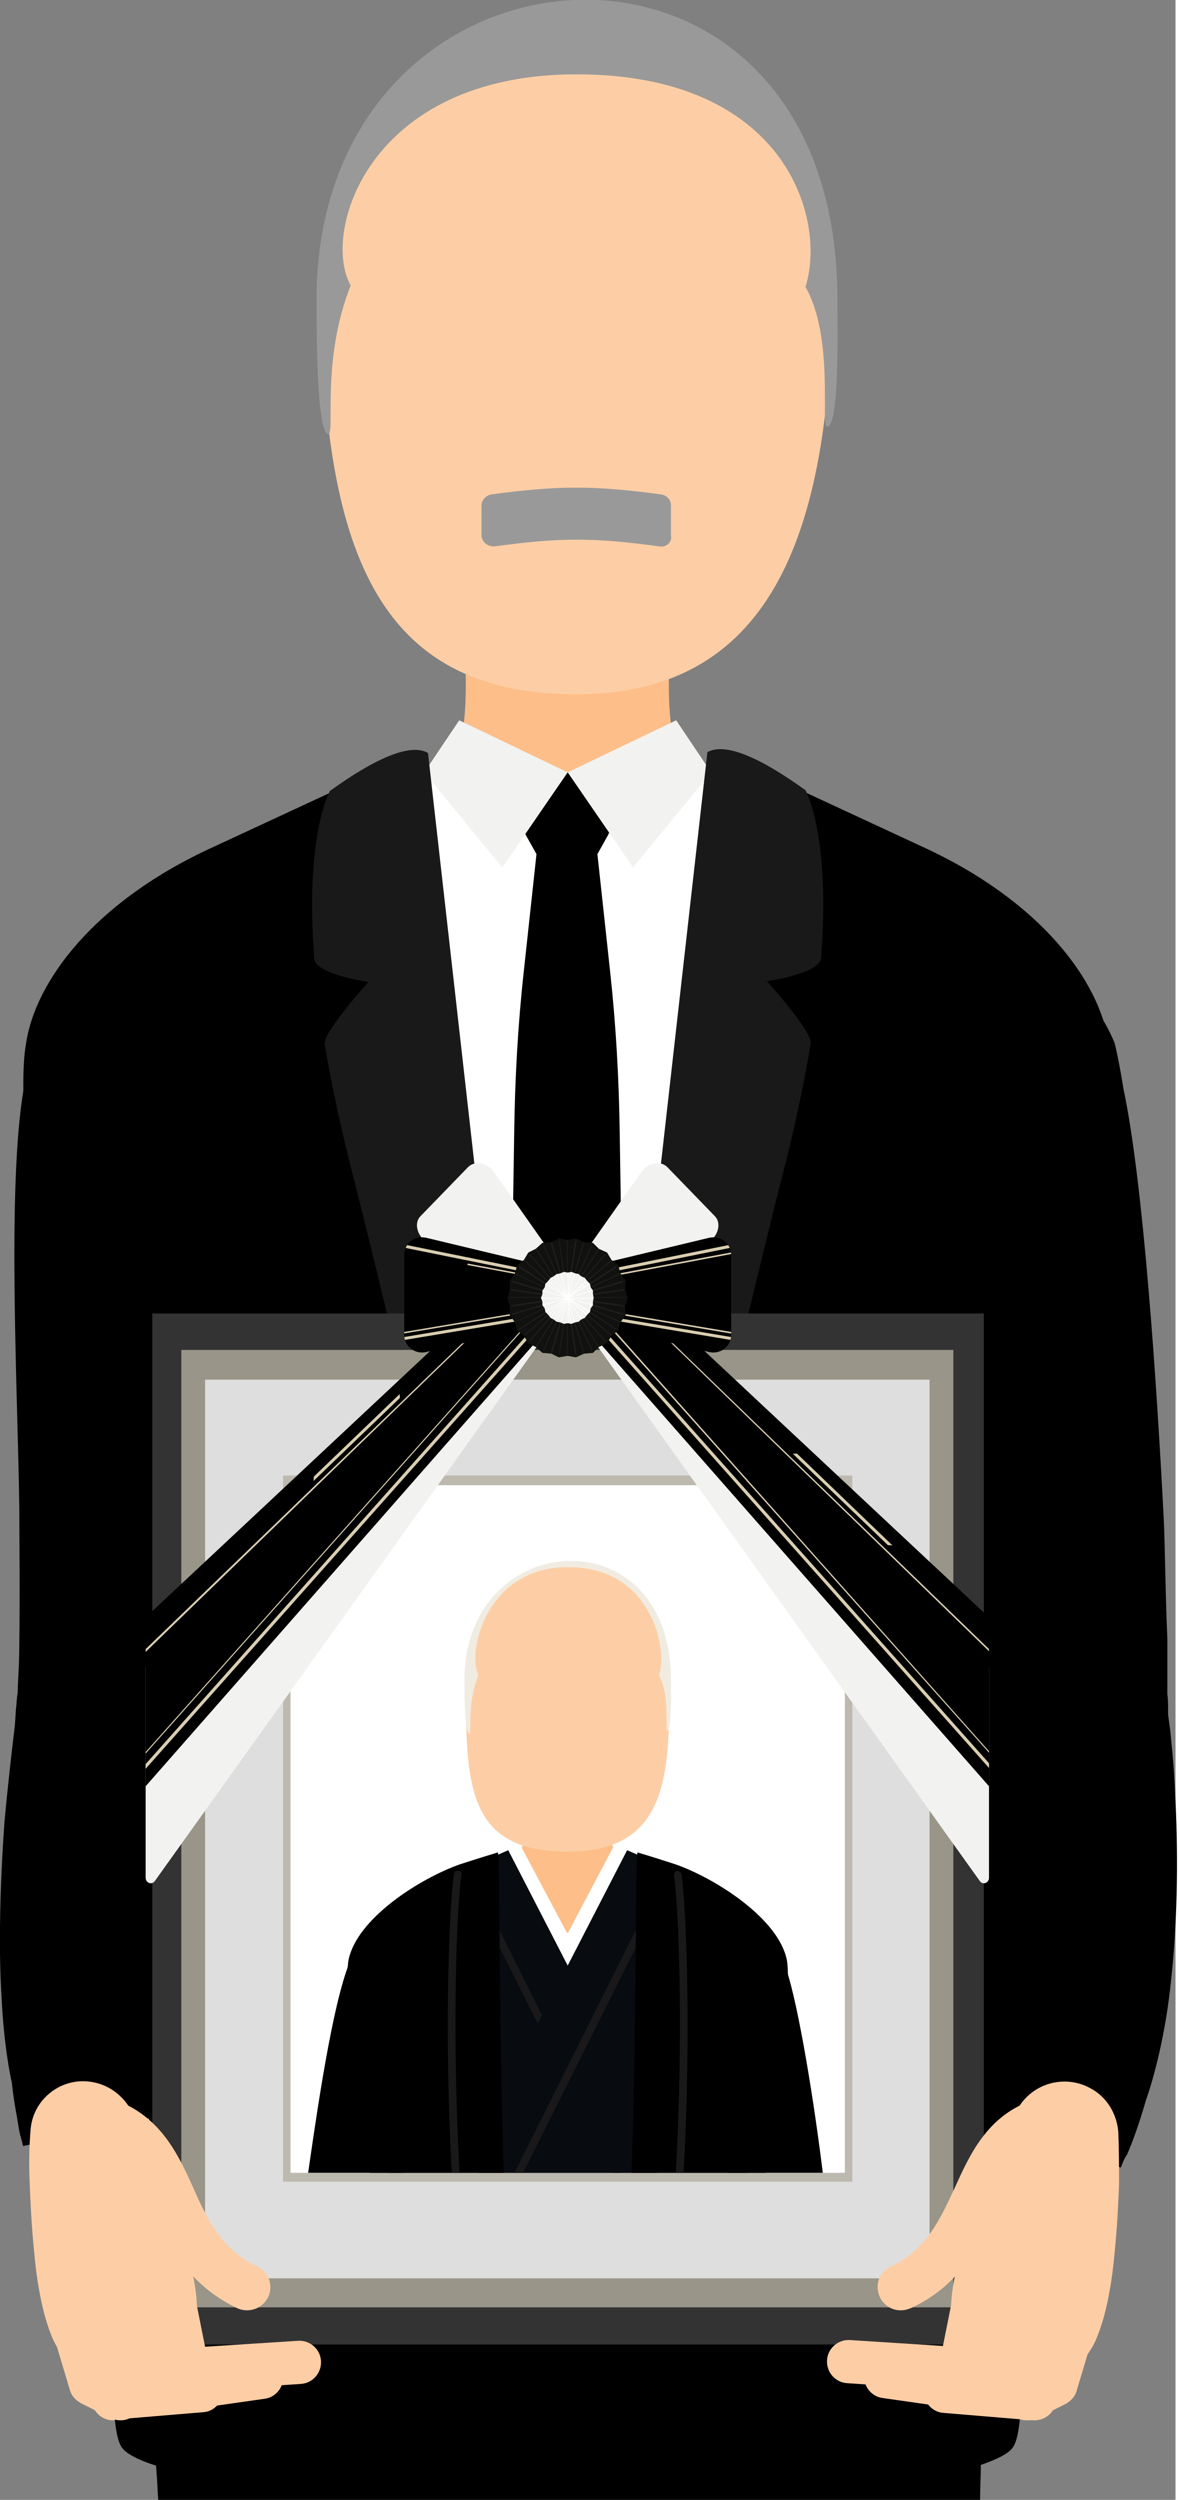 <?xml version="1.0" encoding="utf-8"?>
<!-- Generator: Adobe Illustrator 26.2.1, SVG Export Plug-In . SVG Version: 6.00 Build 0)  -->
<svg version="1.1" id="レイヤー_1" xmlns="http://www.w3.org/2000/svg" xmlns:xlink="http://www.w3.org/1999/xlink" x="0px"
	 y="0px" viewBox="0 0 158.2 336.3" style="enable-background:new 0 0 158.2 336.3;" xml:space="preserve" preserveAspectRatio="xMinYMid" width="159" height="337">
<rect x="0" y="0" width="158.2" height="336.3" fill="#808080" stroke="none"/>
<style type="text/css">
	.st0{fill:#FDBE89;}
	.st1{fill:#FFFFFF;}
	.st2{fill:#F2F2F0;}
	.st3{fill:#191919;}
	.st4{fill:#FDCEA5;}
	.st5{fill:#999999;}
	.st6{fill:#333333;}
	.st7{fill:#999588;}
	.st8{fill:#DEDEDE;}
	.st9{fill:#BDB9AE;}
	.st10{clip-path:url(#SVGID_00000173850224036631205320000012700750890239163833_);fill:#DACEB1;}
	.st11{clip-path:url(#SVGID_00000011006042663295836890000015874649372888882856_);fill:#DACEB1;}
	.st12{clip-path:url(#SVGID_00000017513815550916333100000017520093063249245836_);fill:#DACEB1;}
	.st13{clip-path:url(#SVGID_00000089536542966304362080000017227020592098130084_);fill:#DACEB1;}
	.st14{fill:#11110F;}
	.st15{fill:#1E1E1E;}
	.st16{clip-path:url(#SVGID_00000114766221489917972830000013012077297206617508_);}
	.st17{fill:#080B0F;}
	.st18{fill:#F0ECE2;}
</style>
<path class="st0" d="M90.1,87.8c-4.6,1.2-22.9,1.2-27.5,0c0.4,12.2,0.5,25.2-24.4,30.5l38.1,12.8v0l38.2-12.8
	C89.6,113,89.7,100,90.1,87.8z"/>
<path class="st1" d="M92.9,102.7l-16.5,1.2l-16.5-1.2c-5.2,2.3-16.9,6.2-27.8,12.1v190.3h88.6V114.8
	C109.7,108.9,98.1,105,92.9,102.7z"/>
<path d="M16.3,329.1c0.5,0.9,2.2,1.8,4.7,2.6l0.1,1.4c0.1,1.1,0.1,2.2,0.2,3.2h110.6c0-1.6,0.1-3.2,0.1-4.7c2.3-0.8,3.9-1.6,4.4-2.5
	c3.5-5.8-3.3-50.9,2.3-94.4c3.5-26.8,12.8-81.5,10.5-94.4c-1.2-8.2-9-19.1-25.3-26.5l-23.7-11l-0.2-0.1c0,0,0,0,0,0
	c-1.1-0.4-2.3,0.3-2.4,1.5L76.4,270.6L54.9,102.4c-0.7-0.1-1.5,0.1-2.2,0.4l-0.2,0.1l-23.7,11c-16.3,7.4-24.1,18.3-25.3,26.5
	c-2.3,12.8,7,67.6,10.5,94.4C19.7,278.2,12.8,323.2,16.3,329.1z"/>
<g>
	<g>
		<g>
			<path d="M82.9,108.5c0-2.8-3.7-5-7.8-4.5c-3,0.4-5.2,2.4-5.2,4.7l0,0c0,1.3,0.3,2.5,0.9,3.7l1.4,2.5l-1.7,15.7
				c-0.8,7.2-1.2,14.5-1.3,21.8l-2,127.5h18.2l-2-127.5c-0.1-7.3-0.5-14.5-1.3-21.8l-1.7-15.7l1.4-2.5c0.6-1.2,1-2.4,0.9-3.7
				L82.9,108.5z"/>
			<g>
				<polygon class="st2" points="85.2,116.7 76.4,103.9 91,96.9 95.7,103.9 				"/>
				<polygon class="st2" points="67.6,116.7 76.4,103.9 61.8,96.9 57.1,103.9 				"/>
			</g>
		</g>
		<g>
			<path class="st3" d="M105.1,158.9c-4.5,17.6-23.3,97.2-29.3,122.3c-0.1,0.6-1,0.4-0.9-0.2l20.3-179.8c3.4-2,11.2,3.7,13.2,5.1
				c0,0,3.4,5.9,2.1,22.6c-0.2,2.1-7.3,3.1-7.3,3.1s6.2,6.8,5.9,8.4C108.2,145.8,106.9,152,105.1,158.9z"/>
			<g>
				<path class="st3" d="M47.7,158.9c4.5,17.6,23.3,97.2,29.3,122.3c0.1,0.6,1,0.4,0.9-0.2L57.6,101.3c-3.4-2-11.2,3.7-13.2,5.1
					c0,0-3.4,5.9-2.1,22.6c0.2,2.1,7.3,3.1,7.3,3.1s-6.2,6.8-5.9,8.4C44.6,145.8,45.9,152,47.7,158.9z"/>
			</g>
		</g>
		<g>
			<ellipse class="st3" cx="74.5" cy="297.3" rx="3.7" ry="4.7"/>
		</g>
	</g>
</g>
<g>
	<g>
		<path class="st4" d="M77.6,93.4c26.9,0,34.4-22.9,34.4-55.8c0,0-1.9-35.8-34.4-35.8c-32.5,0-34.4,35.8-34.4,35.8
			C43.2,74.1,50.7,93.4,77.6,93.4z"/>
		<path class="st5" d="M112.7,40.3c0-56.1-70.1-51.4-70.1,0c0,4.1,0,18.1,1.6,18.1c0.9,0-1-10,3-20c-4-7,2.3-28.4,30.4-28.4
			s33.7,19.4,30.8,28.6c3.9,6.8,2,18.8,2.9,18.8C113,57.4,112.7,44.4,112.7,40.3z"/>
	</g>
	<g>
		<path class="st5" d="M88.7,73.5c-8.8-1.2-13.3-1.2-22.1,0c-0.9,0.1-1.8-0.6-1.8-1.5c0-1.6,0-2.4,0-4c0-0.7,0.6-1.4,1.4-1.5
			c9-1.2,13.7-1.2,22.7,0c0.8,0.1,1.4,0.7,1.4,1.5c0,1.6,0,2.4,0,4C90.5,73,89.6,73.7,88.7,73.5z"/>
	</g>
</g>
<g>
	<path d="M33.7,205.3c1-17.8,0.9-45.2-1.1-58.1c-0.3-2.5-0.6-4.6-0.9-6.3c-5.3-15-21.6-16.9-26.9-2.1c-0.7,1.8-1.2,4.4-1.6,7.6
		c-2.3,13.3-0.8,41-0.6,56.5c0,4.2,0.1,10.9,0,18.3c0,1.9-0.1,3.7-0.2,5.6c0,0.5,0,1-0.1,1.4l-0.1,1.2c-0.1,0.8-0.1,1.5-0.2,2.7
		c-0.5,4.2-1,8.6-1.4,13C0,253.6-0.2,262,0.2,268.5c0.3,6.5,1.2,10.9,1.4,11.7c0.2,2,0.5,3.6,0.7,4.7c0.2,1.2,0.3,2,0.5,2.6
		c0.3,1.1,0.3,1.2,0.3,1.2l19.4-4.2c0,0-0.1-0.3-0.2-1.3c-0.1-0.5-0.1-1.1-0.2-2c-0.1-0.8-0.2-1.9-0.3-3.2c0-0.6,0-1.3,0.1-2.1
		c0.1-0.9,0.1-1.8,0.2-2.9c0-1.1,0.2-2.3,0.3-3.5c0.1-1.3,0.3-2.6,0.5-4.1c0.4-2.9,1-6.1,1.6-9.4c0.7-3.4,1.5-6.9,2.4-10.4
		c0.5-1.8,1-3.6,1.4-5.4c0.2-0.9,0.5-1.8,0.7-2.7l0.4-1.4c0.1-0.6,0.3-1.2,0.4-1.8c0.1-0.6,0.2-1.2,0.4-1.8l0.2-0.9
		c0.1-0.3,0.1-0.6,0.2-0.8c0.2-1,0.3-2,0.5-3c0.4-2,0.6-3.9,0.9-5.6C32.9,215.1,33.5,209.1,33.7,205.3z"/>
	<g>
		<polygon class="st1" points="20,285 6.3,288 6.9,290.8 20.5,287.3 		"/>
		<path class="st4" d="M21.9,291.6c-0.3-0.7-0.5-1.4-0.7-2.1l-0.7-2.2l-13.6,3.5l0.8,2.8c0.3,0.9,0.5,1.9,0.9,2.8
			c0.7,1.9,2.6,2.8,4.2,2l7-3.2C21.6,294.6,22.4,292.9,21.9,291.6z"/>
	</g>
</g>
<g>
	<path d="M156.6,204c-0.9-17.4-2.7-44.8-5.4-57.5c-0.4-2.5-0.8-4.6-1.2-6.2c-6.1-14.6-22.4-15.8-27-0.7c-0.6,1.9-0.9,4.5-1.2,7.7
		c-1.6,13.6,1.8,41.7,3.7,57.5c0.3,2.2,0.6,4.9,1,8.2c0.2,1.6,0.4,3.3,0.6,5.2c0.2,1.8,0.5,3.8,0.8,5.8c0.3,2,0.6,4.2,1,6.3
		c0.1,0.5,0.2,1.1,0.3,1.8c0.1,0.6,0.2,1.2,0.4,1.9c0.1,0.6,0.3,1.3,0.4,1.8l0.4,1.4c1,3.9,1.8,7.8,2.5,11.6
		c1.4,7.7,2.1,14.9,2.1,20.1c0.1,5.3-0.4,8.5-0.5,9.1c-0.2,0.7-0.3,1.3-0.5,1.8c-0.1,0.5-0.3,1-0.4,1.3c-0.2,0.8-0.4,1.2-0.6,1.6
		c-0.3,0.7-0.3,0.7-0.3,0.7l18.1,8.2c0,0,0.1-0.1,0.2-0.4c0.1-0.3,0.3-0.8,0.7-1.4c0.6-1.4,1.5-3.7,2.5-7.2
		c1.1-3.1,2.7-9.1,3.4-16.2c0.8-7.2,1-15.7,0.6-24.1c-0.1-2.1-0.2-4.2-0.4-6.3c-0.1-1-0.2-2.1-0.3-3.1l-0.2-1.5l-0.1-0.8
		c0-0.2,0-0.4,0-0.6c0-0.7,0-1.4-0.1-2.1c0-0.8,0-1.7,0-2.5c0-0.8,0-1.7,0-2.5c0-0.9,0-1.7,0-2.5C156.8,213.6,156.8,207.7,156.6,204
		z"/>
	<g>
		<path class="st1" d="M148.4,290.7l-12.8-5.8c-0.3,0.6-0.6,1.3-0.9,1.8l12.2,6.9C147.5,292.7,148,291.7,148.4,290.7z"/>
		<path class="st4" d="M142.8,299.4c1.6-1.8,3-3.7,4.1-5.7l-12.2-6.9c-0.6,1.2-1.4,2.2-2.2,3.1c-0.2,0.2-0.3,0.5-0.4,0.8
			c-0.1,0.3-0.1,0.6-0.1,1c0.1,0.7,0.3,1.5,0.9,2.2l4.7,6.1c0.5,0.7,1.4,1,2.3,1c0.5,0,1-0.2,1.5-0.4
			C141.9,300.2,142.4,299.8,142.8,299.4z"/>
	</g>
</g>
<g>
	<g>
		<rect x="20.5" y="176.7" class="st6" width="111.9" height="138.7"/>
		<rect x="24.4" y="181.6" class="st7" width="103.9" height="128.8"/>
		<rect x="27.6" y="185.6" class="st8" width="97.5" height="120.9"/>
		<rect x="38.1" y="198.5" class="st9" width="76.6" height="95"/>
		<rect x="39.1" y="199.8" class="st1" width="74.6" height="92.5"/>
	</g>
	<g>
		<g>
			<path class="st2" d="M75.3,176.9l-54.5,76.2c-0.4,0.5-1.2,0.2-1.2-0.5v-28.3c0-0.2,0.1-0.4,0.3-0.6l43.7-47.3
				c0.4-0.3,0.8-0.4,1.3-0.4h10.1C75.4,176,75.6,176.5,75.3,176.9z"/>
			<g>
				<g>
					<defs>
						<path id="SVGID_5_" d="M75.3,176.9l-55.7,63.4v-22.4c0-0.2,0.1-0.4,0.3-0.6l43.7-40.9c0.4-0.3,0.8-0.4,1.3-0.4h10.1
							C75.4,176,75.6,176.5,75.3,176.9z"/>
					</defs>
					<use xlink:href="#SVGID_5_"  style="overflow:visible;"/>
					<clipPath id="SVGID_00000168078122745549888860000014785061679706675585_">
						<use xlink:href="#SVGID_5_"  style="overflow:visible;"/>
					</clipPath>
					
						<rect x="7.6" y="196.9" transform="matrix(0.721 -0.693 0.693 0.721 -124.284 85.576)" style="clip-path:url(#SVGID_00000168078122745549888860000014785061679706675585_);fill:#DACEB1;" width="73" height="0.4"/>
					<polygon style="clip-path:url(#SVGID_00000168078122745549888860000014785061679706675585_);fill:#DACEB1;" points="
						18.4,239.3 18.1,239 77.4,172.3 77.7,172.6 					"/>
					<polygon style="clip-path:url(#SVGID_00000168078122745549888860000014785061679706675585_);fill:#DACEB1;" points="
						18.8,236.8 18.7,236.7 75.6,172.8 75.7,172.9 					"/>
					<polygon style="clip-path:url(#SVGID_00000168078122745549888860000014785061679706675585_);fill:#DACEB1;" points="
						18.5,223.3 18.3,223.1 70.6,172.6 70.7,172.7 					"/>
				</g>
			</g>
			<path class="st2" d="M70.1,175.5l-12.7-8.4c-1.3-0.9-1.7-2.6-0.8-3.5l6.4-6.6c0.9-0.9,2.6-0.6,3.5,0.7l8.8,12.5
				c0.7,0.9,0.7,2.1,0,2.7l-2.4,2.5C72.2,176.1,71.1,176.1,70.1,175.5z"/>
			<g>
				<g>
					<defs>
						<path id="SVGID_4_" d="M71.5,178.5l-14.2,3.4c-1.5,0.3-2.9-0.8-2.9-2.3v-10.8c0-1.5,1.4-2.6,2.9-2.3l14.2,3.4
							c1.1,0.2,1.8,1.2,1.8,2.3v4.1C73.3,177.3,72.5,178.2,71.5,178.5z"/>
					</defs>
					<use xlink:href="#SVGID_4_"  style="overflow:visible;"/>
					<clipPath id="SVGID_00000150823360343095994780000006444493137203604885_">
						<use xlink:href="#SVGID_4_"  style="overflow:visible;"/>
					</clipPath>
					<polygon style="clip-path:url(#SVGID_00000150823360343095994780000006444493137203604885_);fill:#DACEB1;" points="
						76.9,172.4 53.2,167.6 53.3,167.2 77,172 					"/>
					<polygon style="clip-path:url(#SVGID_00000150823360343095994780000006444493137203604885_);fill:#DACEB1;" points="
						52.4,180.6 52.4,180.2 77.5,176 77.6,176.4 					"/>
					
						<rect x="65" y="158.6" transform="matrix(0.184 -0.983 0.983 0.184 -114.56 203.093)" style="clip-path:url(#SVGID_00000150823360343095994780000006444493137203604885_);fill:#DACEB1;" width="0.2" height="23.9"/>
					<polygon style="clip-path:url(#SVGID_00000150823360343095994780000006444493137203604885_);fill:#DACEB1;" points="
						53.1,179.6 53.1,179.4 74.5,175.8 74.5,176 					"/>
				</g>
			</g>
		</g>
		<g>
			<path class="st2" d="M77.4,176.9l54.5,76.2c0.4,0.5,1.2,0.2,1.2-0.5v-28.3c0-0.2-0.1-0.4-0.3-0.6l-43.7-47.3
				c-0.4-0.3-0.8-0.4-1.3-0.4H77.8C77.4,176,77.1,176.5,77.4,176.9z"/>
			<g>
				<g>
					<defs>
						<path id="SVGID_3_" d="M77.4,176.9l55.7,63.4v-22.4c0-0.2-0.1-0.4-0.3-0.6l-43.7-40.9c-0.4-0.3-0.8-0.4-1.3-0.4H77.8
							C77.4,176,77.1,176.5,77.4,176.9z"/>
					</defs>
					<use xlink:href="#SVGID_3_"  style="overflow:visible;"/>
					<clipPath id="SVGID_00000070087769832090773820000001420006692132320439_">
						<use xlink:href="#SVGID_3_"  style="overflow:visible;"/>
					</clipPath>
					
						<rect x="108.5" y="160.6" transform="matrix(0.693 -0.721 0.721 0.693 -108.763 138.971)" style="clip-path:url(#SVGID_00000070087769832090773820000001420006692132320439_);fill:#DACEB1;" width="0.4" height="73"/>
					<polygon style="clip-path:url(#SVGID_00000070087769832090773820000001420006692132320439_);fill:#DACEB1;" points="
						134.4,239.3 75.1,172.6 75.4,172.3 134.7,239 					"/>
					<polygon style="clip-path:url(#SVGID_00000070087769832090773820000001420006692132320439_);fill:#DACEB1;" points="134,236.8 
						77,172.9 77.2,172.8 134.1,236.7 					"/>
					<polygon style="clip-path:url(#SVGID_00000070087769832090773820000001420006692132320439_);fill:#DACEB1;" points="
						134.3,223.3 82.1,172.7 82.2,172.6 134.4,223.1 					"/>
				</g>
			</g>
			<path class="st2" d="M82.7,175.5l12.7-8.4c1.3-0.9,1.7-2.6,0.8-3.5l-6.4-6.6c-0.9-0.9-2.6-0.6-3.5,0.7l-8.8,12.5
				c-0.7,0.9-0.7,2.1,0,2.7l2.4,2.5C80.6,176.1,81.7,176.1,82.7,175.5z"/>
			<g>
				<g>
					<defs>
						<path id="SVGID_2_" d="M81.3,178.5l14.2,3.4c1.5,0.3,2.9-0.8,2.9-2.3v-10.8c0-1.5-1.4-2.6-2.9-2.3l-14.2,3.4
							c-1.1,0.2-1.8,1.2-1.8,2.3v4.1C79.5,177.3,80.3,178.2,81.3,178.5z"/>
					</defs>
					<use xlink:href="#SVGID_2_"  style="overflow:visible;"/>
					<clipPath id="SVGID_00000027580045883283632250000016884152322830976171_">
						<use xlink:href="#SVGID_2_"  style="overflow:visible;"/>
					</clipPath>
					<polygon style="clip-path:url(#SVGID_00000027580045883283632250000016884152322830976171_);fill:#DACEB1;" points="
						75.9,172.4 75.8,172 99.5,167.2 99.6,167.6 					"/>
					<polygon style="clip-path:url(#SVGID_00000027580045883283632250000016884152322830976171_);fill:#DACEB1;" points="
						100.4,180.6 75.2,176.4 75.3,176 100.4,180.2 					"/>
					<polygon style="clip-path:url(#SVGID_00000027580045883283632250000016884152322830976171_);fill:#DACEB1;" points="76,172.9 
						75.9,172.7 99.4,168.3 99.5,168.5 					"/>
					<polygon style="clip-path:url(#SVGID_00000027580045883283632250000016884152322830976171_);fill:#DACEB1;" points="
						99.6,179.6 78.2,176 78.3,175.8 99.7,179.4 					"/>
				</g>
			</g>
		</g>
		<g>
			<g>
				<polygon class="st14" points="84.5,174.6 84.1,175.7 84.2,176.9 83.5,177.9 83.2,179 82.3,179.7 81.7,180.7 80.6,181.2 
					79.8,182 78.6,182.1 77.5,182.6 76.4,182.4 75.2,182.6 74.2,182.1 73,182 72.1,181.2 71.1,180.7 70.5,179.7 69.6,179 
					69.3,177.9 68.6,176.9 68.6,175.7 68.3,174.6 68.6,173.5 68.6,172.3 69.3,171.3 69.6,170.2 70.5,169.5 71.1,168.5 72.1,168 
					73,167.2 74.2,167.1 75.2,166.6 76.4,166.8 77.5,166.6 78.6,167.1 79.8,167.2 80.6,168 81.7,168.5 82.3,169.5 83.2,170.2 
					83.5,171.3 84.2,172.3 84.1,173.5 				"/>
				<g>
					<rect x="76.3" y="166.8" class="st15" width="0.1" height="15.5"/>
					<polygon class="st15" points="77.4,182.3 75.2,166.9 75.3,166.9 77.6,182.3 					"/>
					<polygon class="st15" points="78.5,182.1 74.1,167.2 74.3,167.1 78.6,182 					"/>
					<polygon class="st15" points="79.6,181.7 73.1,167.6 73.2,167.5 79.7,181.6 					"/>
					<polygon class="st15" points="80.5,181.2 72.1,168.1 72.2,168 80.6,181.1 					"/>
					<polygon class="st15" points="81.4,180.5 71.2,168.8 71.3,168.7 81.5,180.4 					"/>
					<polygon class="st15" points="82.2,179.7 70.5,169.6 70.6,169.5 82.3,179.6 					"/>
					<polygon class="st15" points="82.9,178.9 69.8,170.5 69.9,170.3 83,178.8 					"/>
					<polygon class="st15" points="83.4,177.9 69.3,171.4 69.3,171.3 83.5,177.8 					"/>
					<polygon class="st15" points="83.8,176.9 68.9,172.5 68.9,172.3 83.9,176.7 					"/>
					<polygon class="st15" points="84.1,175.8 68.7,173.6 68.7,173.4 84.1,175.6 					"/>
					<rect x="68.6" y="174.5" class="st15" width="15.5" height="0.1"/>
					<polygon class="st15" points="68.7,175.8 68.7,175.6 84.1,173.4 84.1,173.6 					"/>
					<polygon class="st15" points="68.9,176.9 68.9,176.7 83.8,172.3 83.9,172.5 					"/>
					<polygon class="st15" points="69.3,177.9 69.3,177.8 83.4,171.3 83.5,171.4 					"/>
					<polygon class="st15" points="69.9,178.9 69.8,178.8 82.9,170.3 83,170.5 					"/>
					<polygon class="st15" points="70.6,179.7 70.5,179.6 82.2,169.5 82.3,169.6 					"/>
					<polygon class="st15" points="71.3,180.5 71.2,180.4 81.4,168.7 81.5,168.8 					"/>
					<polygon class="st15" points="72.2,181.2 72.1,181.1 80.5,168 80.6,168.1 					"/>
					<polygon class="st15" points="73.2,181.7 73.1,181.6 79.6,167.5 79.7,167.6 					"/>
					<polygon class="st15" points="74.3,182.1 74.1,182 78.5,167.1 78.6,167.2 					"/>
					<polygon class="st15" points="75.3,182.3 75.2,182.3 77.4,166.9 77.6,166.9 					"/>
				</g>
			</g>
			<g>
				<polygon class="st2" points="79.9,174.6 79.8,175.1 79.8,175.6 79.5,176 79.4,176.5 79,176.9 78.7,177.3 78.2,177.5 77.9,177.8 
					77.4,177.9 76.9,178.1 76.4,178 75.9,178.1 75.4,177.9 74.9,177.8 74.5,177.5 74.1,177.3 73.8,176.9 73.4,176.5 73.3,176 
					73,175.6 73,175.1 72.8,174.6 73,174.1 73,173.6 73.3,173.2 73.4,172.7 73.8,172.3 74.1,171.9 74.5,171.7 74.9,171.4 
					75.4,171.3 75.9,171.1 76.4,171.2 76.9,171.1 77.4,171.3 77.9,171.4 78.2,171.7 78.7,171.9 79,172.3 79.4,172.7 79.5,173.2 
					79.8,173.6 79.8,174.1 				"/>
				<g>
					<rect x="76.4" y="171.2" class="st1" width="0.1" height="6.8"/>
					<polygon class="st1" points="76.8,178 75.9,171.2 75.9,171.2 76.9,178 					"/>
					<polygon class="st1" points="77.3,177.9 75.4,171.3 75.5,171.3 77.4,177.9 					"/>
					<polygon class="st1" points="77.8,177.7 74.9,171.5 75,171.5 77.8,177.7 					"/>
					<polygon class="st1" points="78.2,177.5 74.5,171.7 74.6,171.7 78.3,177.5 					"/>
					<polygon class="st1" points="78.6,177.2 74.1,172 74.2,172 78.6,177.2 					"/>
					<polygon class="st1" points="78.9,176.9 73.8,172.4 73.8,172.3 79,176.8 					"/>
					<polygon class="st1" points="79.2,176.5 73.5,172.8 73.5,172.7 79.3,176.4 					"/>
					<polygon class="st1" points="79.5,176 73.3,173.2 73.3,173.2 79.5,176 					"/>
					<polygon class="st1" points="79.7,175.6 73.1,173.7 73.1,173.6 79.7,175.5 					"/>
					<polygon class="st1" points="79.8,175.1 73,174.1 73,174.1 79.8,175.1 					"/>
					<rect x="73" y="174.6" class="st1" width="6.8" height="0.1"/>
					<polygon class="st1" points="73,175.1 73,175.1 79.8,174.1 79.8,174.1 					"/>
					<polygon class="st1" points="73.1,175.6 73.1,175.5 79.7,173.6 79.7,173.7 					"/>
					<polygon class="st1" points="73.3,176 73.3,176 79.5,173.2 79.5,173.2 					"/>
					<polygon class="st1" points="73.5,176.5 73.5,176.4 79.2,172.7 79.3,172.8 					"/>
					<polygon class="st1" points="73.8,176.9 73.8,176.8 78.9,172.3 79,172.4 					"/>
					<polygon class="st1" points="74.2,177.2 74.1,177.2 78.6,172 78.6,172 					"/>
					<polygon class="st1" points="74.6,177.5 74.5,177.5 78.2,171.7 78.3,171.7 					"/>
					<polygon class="st1" points="75,177.7 74.9,177.7 77.8,171.5 77.8,171.5 					"/>
					<polygon class="st1" points="75.5,177.9 75.4,177.9 77.3,171.3 77.4,171.3 					"/>
					<polygon class="st1" points="75.9,178 75.9,178 76.8,171.2 76.9,171.2 					"/>
				</g>
			</g>
		</g>
	</g>
	<g>
		<defs>
			<rect id="SVGID_1_" x="39.1" y="199.8" width="74.6" height="92.5"/>
		</defs>
		<clipPath id="SVGID_00000121277848689364544230000018396817389788110480_">
			<use xlink:href="#SVGID_1_"  style="overflow:visible;"/>
		</clipPath>
		<g style="clip-path:url(#SVGID_00000121277848689364544230000018396817389788110480_);">
			<g>
				<path d="M53.4,297.4c0.8-4.4,1.9-10.2,2.9-15.7c0.9-5.5,1.7-10.7,1.9-14.1c0.1-1,0.1-1.9,0.1-2.5c-1-6.3-7.3-8.3-10.5-2.8
					c-0.4,0.7-0.8,1.7-1.2,2.9c-2.3,6.8-4.3,21.3-5.5,29.7c-0.1,0.6-0.2,1.3-0.3,2c0,0.2,0,0.4-0.1,0.6l0,0.3c0,0.2,0,0.4-0.1,0.6
					c0,0.4-0.1,0.8-0.1,1.2c0,0.3,0.1,0.6,0.1,1c0.1,0.7,0.2,1.1,0.2,1.6c0.1,0.5,0.2,1,0.3,1.5c0.2,0.9,0.4,1.9,0.6,3
					c0.8,4.1,1.8,8.6,2.8,12.8c1.9,8.5,3.8,16.1,4,16.8c0.6,2.9,0.6,3,0.6,3l7.9-1.5c0,0-0.1-0.6-0.4-3c-0.3-2.8-1.1-10.7-2-18.9
					c-0.4-4.1-0.9-8.2-1.3-11.8c-0.1-0.9-0.2-1.7-0.3-2.5c0-0.4-0.1-0.7-0.1-1.1c0-0.2,0-0.3,0-0.5c0-0.1,0-0.1,0-0.2l0-0.1l0,0
					c0,0,0,0,0,0l-0.8,0l-1.7,0l-0.8,0l-0.2,0c-0.9,0,1.6,0-2,0l0.5,0l1.9,0l1.9,0l0.9,0l0.4,0l0,0c0,0,0,0,0,0c0,0,0,0,0,0
					c0,0,0,0,0,0l0-0.1c0-0.1,0.1-0.3,0.1-0.4C53.2,298.3,53.3,297.8,53.4,297.4z"/>
				<g>
					
						<rect x="50.6" y="338.3" transform="matrix(0.983 -0.185 0.185 0.983 -61.725 15.722)" class="st1" width="5.7" height="1.1"/>
					<path class="st4" d="M56.7,340.9l-0.4-2.1l-5.6,1l0.4,2.1c0.1,0.7,0.8,1.2,1.5,1l3.1-0.6C56.4,342.2,56.8,341.6,56.7,340.9z"/>
				</g>
			</g>
			<g>
				<path d="M111,294.6c-1-8.9-3.1-22.6-4.9-28.8c-0.3-1-0.5-1.8-0.8-2.4c-3-5.6-9.6-5.4-10.8,0.8c-0.1,0.8-0.2,1.8-0.2,3.1
					c0.1,6.8,2.9,20.6,4.2,28.4c0.3,2.1,0.9,5.5,1.4,9.1c0.1,0.4,0.1,0.9,0.2,1.3c0-0.1,0-0.3,0.1-0.4c0.1-0.2,0,0.1,0,0.2l-0.1,0.4
					c-0.2,1-0.3,2.1-0.5,3.1c-0.3,2.1-0.7,4.2-1,6.3c-1.3,8.3-2.4,15.7-2.5,16.4c-0.6,2.9-0.6,3-0.6,3l7.8,1.6c0,0,0.2-0.6,0.7-3
					c0.8-2.6,2.9-9.9,5.1-17.5c0.5-1.9,1.1-3.8,1.6-5.7c0.1-0.5,0.3-0.9,0.4-1.4l0.2-0.7l0.1-0.3c0,0,0-0.2,0.1-0.4l0.1-0.5
					c0-0.3,0.1-0.7,0.1-1c0-0.3,0-0.7,0-0.8c0-0.3,0-0.5,0-0.8c0-0.5,0-1,0-1.5C111.5,299.5,111.2,296.5,111,294.6z"/>
				<g>
					
						<rect x="99.1" y="333.6" transform="matrix(0.201 -0.98 0.98 0.201 -249.941 366.5)" class="st1" width="1.1" height="5.7"/>
					<path class="st4" d="M101.9,339.6l0.4-2.1l-5.5-1.1l-0.4,2.1c-0.1,0.7,0.3,1.4,1,1.5l3,0.6C101,340.7,101.7,340.3,101.9,339.6z
						"/>
				</g>
			</g>
			<g>
				<path class="st0" d="M81.9,242.5c-1.9,0.5-9.2,0.5-11.1,0c0.2,4.9,0.2,10.1-9.8,12.3l15.4,5.2v0l15.4-5.2
					C81.7,252.6,81.8,247.4,81.9,242.5z"/>
				<g>
					<polygon class="st1" points="86.4,288.7 89.4,284.7 69.7,247.6 67.5,250.6 					"/>
					<polygon class="st1" points="66.4,288.7 63.4,284.7 83,247.6 85.3,250.6 					"/>
					<g>
						<path class="st17" d="M52.4,257.7c3-2,0.4-2,16-8.8l20,38.8v51h-32C53.4,316.7,49.4,259.7,52.4,257.7z"/>
						<path class="st3" d="M84.4,295.8c-0.2,0-0.4-0.1-0.4-0.3l-21-42c-0.1-0.2,0-0.5,0.2-0.7c0.2-0.1,0.5,0,0.7,0.2l21,42
							c0.1,0.2,0,0.5-0.2,0.7C84.6,295.8,84.5,295.8,84.4,295.8z"/>
					</g>
					<g>
						<path class="st17" d="M100.4,257.7c-3-2-0.4-2-16-8.8l-20,38.8v51h32C99.4,316.7,103.4,259.7,100.4,257.7z"/>
						<path class="st3" d="M68.3,295.8c-0.1,0-0.2,0-0.2-0.1c-0.2-0.1-0.3-0.4-0.2-0.7l21-42c0.1-0.2,0.4-0.3,0.7-0.2
							c0.2,0.1,0.3,0.4,0.2,0.7l-21,42C68.7,295.7,68.5,295.8,68.3,295.8z"/>
					</g>
				</g>
				<g>
					<path class="st2" d="M76.9,302.7c-5.1,0-11.5-3.4-11.7-3.6c-0.2-0.1-0.3-0.4-0.2-0.7c0.1-0.2,0.4-0.3,0.7-0.2
						c0.1,0,6.4,3.4,11.3,3.4c4.8,0,10.2-3.4,10.2-3.4c0.2-0.1,0.5-0.1,0.7,0.2c0.1,0.2,0.1,0.5-0.2,0.7
						C87.4,299.3,82,302.7,76.9,302.7z"/>
					<g>
						<circle class="st2" cx="80.2" cy="304.1" r="4.2"/>
						<path class="st2" d="M72.6,308.3c-2.3,0-4.2-1.9-4.2-4.2c0-2.3,1.9-4.2,4.2-4.2c2.3,0,4.2,1.9,4.2,4.2
							C76.8,306.4,74.9,308.3,72.6,308.3z"/>
					</g>
					<path class="st2" d="M70.8,320.2c-0.2,0-0.5-0.1-0.7-0.2c-1.6-1.5,2.2-10.5,4.3-14c0.1-0.2,0.5-0.3,0.7-0.2
						c0.1,0.1,0.2,0.2,0.2,0.4c0,0,0,0,0-0.1c0.1-0.4,0.9-0.4,1,0c0.3,1.2,0.5,2.8,0.7,4.6c0.4,3.3,0.9,7.3,2.1,8
						c0.2,0.1,0.3,0.1,0.6,0c0.4-0.1,0.6-0.5,0.8-1.1c0.7-2.8-1.6-9.7-4-12.1c-0.2-0.2-0.2-0.5,0-0.7c0.2-0.2,0.5-0.2,0.7,0
						c2.4,2.4,5,9.6,4.2,13c-0.3,1.2-0.9,1.7-1.4,1.8c-0.5,0.2-1,0.1-1.4-0.2c-1.6-1-2.1-4.9-2.5-8.8c-0.1-0.5-0.1-0.9-0.2-1.4
						c0,0.3,0,0.5-0.1,0.8c-0.3,3.4-0.7,7.2-3.7,9.5C71.6,320,71.2,320.2,70.8,320.2z M70.8,319.2L70.8,319.2L70.8,319.2z
						 M75.3,306.5c-2.8,4.7-5.2,12-4.5,12.8c0,0,0.2,0,0.8-0.4c2.7-2,3-5.4,3.3-8.7C75,308.8,75.1,307.6,75.3,306.5z"/>
				</g>
				<g>
					<g>
						<path d="M105.9,263.7c0.9,5.2-2.8,27.2-4.2,38c-2.3,17.5,0.5,35.6-0.9,38c-1.3,2.2-11.4,5.7-16.8,6.2
							c-0.9,0.1-1.7-0.6-1.8-1.5c-0.4-4.1-0.5-11.2,0.2-19.1c3.8-21.8,2.9-75.5,3.4-76.1c2,0.6,4.5,1.4,5.1,1.6
							C96.3,252.7,104.8,258.1,105.9,263.7z"/>
						<path class="st3" d="M87.2,344.7c-0.3,0-0.5-0.2-0.5-0.5c0-0.7,0-16.1,1-22.1c5.1-28.8,3.9-64.4,3-69.8c0-0.3,0.1-0.5,0.4-0.6
							c0.3,0,0.5,0.1,0.6,0.4c0.9,5.5,2.2,41.3-3,70.2c-1,5.9-1,21.8-1,21.9C87.7,344.5,87.5,344.7,87.2,344.7z"/>
					</g>
					<g>
						<path d="M46.9,263.7c-0.9,5.2,2.8,27.2,4.2,38c2.3,17.5-0.5,35.6,0.9,38c1.3,2.2,11.4,5.7,16.8,6.2c0.9,0.1,1.7-0.6,1.8-1.5
							c0.4-4.1,0.5-11.2-0.2-19.1c-3.8-21.8-2.9-75.5-3.4-76.1c-2,0.6-4.5,1.4-5.1,1.6C56.5,252.7,48,258.1,46.9,263.7z"/>
						<path class="st3" d="M65.6,344.7c-0.3,0-0.5-0.2-0.5-0.5c0-0.2,0-16-1-21.9c-5.2-28.9-3.9-64.7-3-70.2c0-0.3,0.3-0.5,0.6-0.4
							c0.3,0,0.5,0.3,0.4,0.6c-0.9,5.4-2.1,41.1,3,69.8c1,6,1,21.4,1,22.1C66.1,344.5,65.9,344.7,65.6,344.7z"/>
					</g>
				</g>
			</g>
			<g>
				<g>
					<path class="st4" d="M76.4,249.1c14,0,13.7-11.1,13.7-24.1c0,0-0.7-14.2-13.7-14.2c-12.9,0-13.7,14.2-13.7,14.2
						C62.7,239.4,62.3,249.1,76.4,249.1z"/>
					<path class="st18" d="M90.3,226c0-22.3-27.8-20.4-27.8,0c0,1.6,0,7.2,0.7,7.2c0.3,0-0.4-4,1.2-7.9c-1.6-2.8,0.9-14.5,12.1-14.5
						c11.1,0,13.4,10.9,12.2,14.6c1.5,2.7,0.8,7.5,1.1,7.5C90.4,232.7,90.3,227.6,90.3,226z"/>
				</g>
			</g>
		</g>
	</g>
</g>
<g>
	<path class="st4" d="M7,314.4c-0.9-2.2-1.4-4.4-1.8-6.7c-0.4-2.3-0.6-4.6-0.8-6.9c-0.2-2.3-0.3-4.6-0.4-7c-0.1-2.3-0.1-4.7,0.1-7.1
		c0.2-4,3.7-7,7.6-6.7c2.6,0.2,4.7,1.7,5.9,3.8c1.1,2.1,2.1,4.2,3,6.4c0.9,2.2,1.8,4.3,2.5,6.5c0.8,2.2,1.6,4.4,2.2,6.6
		c0.6,2.2,1.1,4.5,1.2,6.8c0.3,5.6-4.1,10.3-9.6,10.6C12.4,320.8,8.6,318.2,7,314.4z"/>
	<g>
		<path class="st4" d="M33.2,310.8c-0.4,0-0.9-0.1-1.3-0.3c-6.9-3.3-9.5-9-11.6-13.6c-1.8-3.9-3.1-6.9-6.3-8.3
			c-1.6-0.7-2.3-2.5-1.6-4.1c0.7-1.6,2.5-2.3,4.1-1.6c5.4,2.4,7.6,7.2,9.5,11.4c1.9,4.3,3.8,8.3,8.6,10.6c1.6,0.7,2.2,2.6,1.5,4.1
			C35.5,310.2,34.4,310.8,33.2,310.8z"/>
		<g>
			<path class="st4" d="M25.2,321.6c-1.4,0-2.6-1-2.8-2.3l-3-15c-0.3-1.6,0.7-3.1,2.3-3.4c1.6-0.3,3.1,0.7,3.4,2.3l2.5,12.5
				l12.5-0.8c1.6-0.1,3,1.1,3.1,2.7c0.1,1.6-1.1,3-2.7,3.1l-15,1C25.3,321.6,25.3,321.6,25.2,321.6z"/>
			<path class="st4" d="M21.2,324.6c-1,0-2-0.5-2.5-1.4c-1.1-1.8-2.3-3.7-3.1-5.1c-0.4-0.3-0.8-0.7-1-1.1c-1.1-2.3-0.9-3.9,0.8-4.8
				c2.5-1.4,3.7,0.4,6.1,4.5c0.4,0.7,0.8,1.3,1.2,1.9l12.1-1.7c1.6-0.2,3.1,0.9,3.3,2.5c0.2,1.6-0.9,3.1-2.5,3.3l-14,2
				C21.5,324.6,21.3,324.6,21.2,324.6z"/>
			<path class="st4" d="M15.2,325.6c-1.2,0-2.3-0.8-2.7-1.9l-4-11c-0.5-1.5,0.2-3.2,1.7-3.7c1.5-0.5,3.2,0.2,3.7,1.7l3.2,8.9
				l9.8-0.8c1.6-0.1,3,1.1,3.1,2.6c0.1,1.6-1.1,3-2.6,3.1l-12,1C15.4,325.6,15.3,325.6,15.2,325.6z"/>
			<path class="st4" d="M16.2,325.6c-0.4,0-0.9-0.1-1.3-0.3l-4-2c-0.7-0.4-1.3-1-1.5-1.8l-3-10C6,310,6.8,308.4,8.4,308
				c1.5-0.5,3.2,0.4,3.6,1.9l2.6,8.8l2.9,1.4c1.4,0.7,2,2.5,1.3,3.9C18.3,325,17.3,325.6,16.2,325.6z"/>
		</g>
	</g>
</g>
<g>
	<path class="st4" d="M128,310.1c0.1-2.3,0.6-4.6,1.2-6.8c0.6-2.2,1.4-4.4,2.2-6.6c0.8-2.2,1.6-4.3,2.5-6.5c0.9-2.1,1.9-4.3,3-6.4
		c1.9-3.5,6.3-4.8,9.8-2.9c2.3,1.2,3.6,3.5,3.8,5.9c0.1,2.4,0.1,4.7,0.1,7.1c-0.1,2.3-0.2,4.7-0.4,7c-0.2,2.3-0.4,4.6-0.8,6.9
		c-0.4,2.3-0.9,4.5-1.8,6.7c-2.1,5.2-8,7.6-13.2,5.5C130.2,318.2,127.8,314.2,128,310.1z"/>
	<g>
		<path class="st4" d="M121.2,310.8c-1.2,0-2.3-0.7-2.8-1.8c-0.7-1.6-0.1-3.4,1.5-4.1c4.8-2.3,6.6-6.3,8.6-10.6
			c1.9-4.2,4.1-9.1,9.5-11.4c1.6-0.7,3.4,0,4.1,1.6c0.7,1.6,0,3.4-1.6,4.1c-3.2,1.4-4.6,4.5-6.3,8.3c-2.1,4.6-4.7,10.4-11.6,13.6
			C122.1,310.7,121.7,310.8,121.2,310.8z"/>
		<g>
			<path class="st4" d="M129.2,321.6c-0.1,0-0.1,0-0.2,0l-15-1c-1.6-0.1-2.8-1.5-2.7-3.1c0.1-1.6,1.5-2.8,3.1-2.7l12.5,0.8l2.5-12.5
				c0.3-1.6,1.8-2.6,3.4-2.3c1.6,0.3,2.6,1.8,2.3,3.4l-3,15C131.8,320.7,130.6,321.6,129.2,321.6z"/>
			<path class="st4" d="M133.2,324.6c-0.1,0-0.3,0-0.4,0l-14-2c-1.6-0.2-2.7-1.7-2.5-3.3c0.2-1.6,1.7-2.7,3.3-2.5l12.1,1.7
				c0.3-0.6,0.7-1.2,1.2-1.9c2.5-4,3.6-5.8,6.1-4.5c1.7,0.9,1.9,2.5,0.8,4.8c-0.2,0.5-0.6,0.9-1,1.1c-0.8,1.3-2.1,3.3-3.1,5.1
				C135.2,324.1,134.2,324.6,133.2,324.6z"/>
			<path class="st4" d="M139.2,325.6c-0.1,0-0.2,0-0.2,0l-12-1c-1.6-0.1-2.8-1.5-2.6-3.1c0.1-1.6,1.5-2.8,3.1-2.6l9.8,0.8l3.2-8.9
				c0.5-1.5,2.2-2.3,3.7-1.7c1.5,0.5,2.3,2.2,1.7,3.7l-4,11C141.5,324.9,140.4,325.6,139.2,325.6z"/>
			<path class="st4" d="M138.2,325.6c-1.1,0-2.1-0.6-2.6-1.6c-0.7-1.4-0.1-3.2,1.3-3.9l2.9-1.4l2.6-8.8c0.5-1.5,2.1-2.4,3.6-1.9
				c1.5,0.5,2.4,2.1,1.9,3.6l-3,10c-0.2,0.8-0.8,1.4-1.5,1.8l-4,2C139.1,325.5,138.6,325.6,138.2,325.6z"/>
		</g>
	</g>
</g>
</svg>
